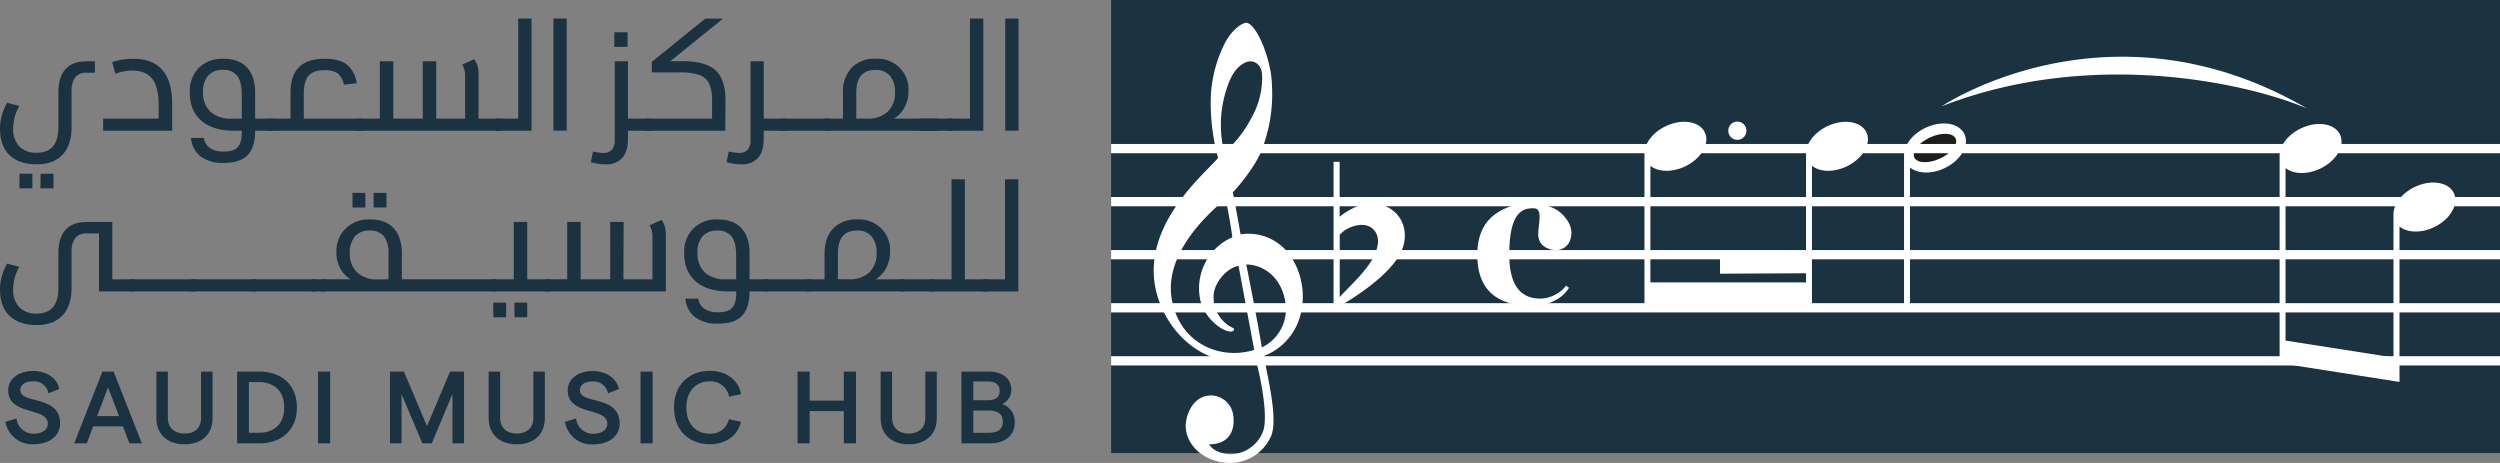 <svg width="270" height="50" viewBox="0 0 270 50" xmlns="http://www.w3.org/2000/svg">
    <rect x="0" y="0" width="270" height="50" fill="#808080" stroke="none"/>
    <g fill-rule="nonzero" fill="none">
        <g transform="translate(120)">
            <path fill="#1B3240" d="M0 0h150v48.935H0z"/>
            <path d="M18.418 26.58a5.441 5.441 0 0 0-4.434-1.266c-.245-1.393-.519-2.953-.841-4.548.728-.714 2.444-2.894 3.026-4.326a16.667 16.667 0 0 0 1.198-7.305c-.054-2.569-1.57-6.477-2.738-6.674-.489 0-1.565.719-2.347 2.205a14.163 14.163 0 0 0-1.525 6.212 22.586 22.586 0 0 0 .797 6.182c-1.629 1.915-9.188 8.008-6.303 15.642 1.555 4.125 5.686 7.304 10.326 6.06.24.614 1.536 6.029.812 7.884a3.879 3.879 0 0 1-3.422 2.422c-.27 0-1.775-.084-2.382-1.078 2.03 0 2.841-1.349 2.606-3.116a2.452 2.452 0 0 0-2.239-2.16c-1.687-.099-2.616 1.363-2.85 2.76-.372 2.216 1.652 4.43 4.605 4.524a4.853 4.853 0 0 0 4.577-2.923c.743-1.758-.323-6.183-.807-8.619a6.473 6.473 0 0 0 3.858-4.046c.983-3.13-.132-6.27-1.917-7.83zM12.434 9.73c.386-1.294 1.06-2.721 2.376-3.085.528-.118 1.491.197 1.5 1.56a8.743 8.743 0 0 1-1.104 4.43 12.918 12.918 0 0 1-2.983 3.844 12.384 12.384 0 0 1 .21-6.748zM6.625 32.693c-1.11-4.868 3.31-9.174 5.755-11.232.244 1.27.518 2.688.714 4.164-2.552 1.116-4.002 3.856-3.496 6.61.322 1.886 2.185 3.49 3.276 3.579a.584.584 0 0 0 .313-.084.177.177 0 0 0 .014-.29 3.648 3.648 0 0 1-2.136-3.318c-.06-1.417 1.3-3.135 2.698-3.41.543 2.903 1.15 6.172 1.692 9.08-3.535 1.093-7.798-.546-8.83-5.099zm9.656 4.829c-.488-2.9-1.11-6.054-1.681-8.958 1.637 0 3.872 1.186 4.258 4.331a4.593 4.593 0 0 1-2.577 4.627zM89.695 11.483c15.866-6.211 32.617-2.658 39.447.222-21.376-12.419-39.447-.222-39.447-.222zM29.478 22.208c-2.137-.812-4.185.704-4.797 1.206v-5.94h-.655v15.592h.655c.856-.492 5.31-3.115 6.62-5.822.91-1.89.367-4.204-1.823-5.036m-1.364 5.951c-.978 1.615-2.963 3.322-3.423 3.938v-6.763c.052-.04.1-.082.147-.128.807-.812 2.493-1.29 3.369-.542.875.749.801 1.97-.084 3.495M45.138 22.011a5.843 5.843 0 0 0-4.009 1.403c-1.053.939-1.58 2.312-1.58 4.12 0 3.669 1.99 5.501 5.966 5.498a5.184 5.184 0 0 0 2.352-.546 3.758 3.758 0 0 0 1.579-1.403l-.318-.232a3.12 3.12 0 0 1-1.188.985 3.405 3.405 0 0 1-1.58.413c-2.239 0-3.358-1.583-3.358-4.75 0-3.17.684-4.754 2.058-4.97.562-.06.92-.065 1.07.196.085.15.132.32.138.492.013.343-.005.685-.054 1.024a10.28 10.28 0 0 0-.083 1.044c0 .89.489 1.452 1.467 1.683.428.109.882.047 1.266-.172.391-.225.67-.606.768-1.049.231-.876-.05-1.724-.846-2.544-.792-.817-2-1.23-3.623-1.23M81.579 14.313c-.558-1.206-2.445-1.52-4.195-.699-1.418.665-2.328 1.866-2.333 2.954v10.744l-9.29.045v2.2l9.29-.044v.984h-16.81V17.902c.822.674 2.304.743 3.712.088 1.76-.827 2.733-2.46 2.176-3.677-.558-1.215-2.445-1.52-4.195-.699-1.418.665-2.328 1.866-2.333 2.954V33.12h18.09V17.9c.822.675 2.304.744 3.712.09 1.76-.828 2.738-2.472 2.176-3.678z" fill="#FFF"/>
            <path d="M67.634 15.1c.54 0 .978-.44.978-.984a.981.981 0 0 0-.978-.984c-.54 0-.978.44-.978.984s.438.985.978.985zM86.277 33.303V18.089c.827.669 2.303.743 3.711.083 1.76-.822 2.738-2.46 2.176-3.677-.562-1.215-2.445-1.52-4.19-.698-1.423.664-2.332 1.865-2.337 2.953v16.553h.64zM145.023 20.87c-.558-1.206-2.445-1.516-4.195-.694-1.418.664-2.328 1.865-2.333 2.953v15.48l-11.656-1.826V18.143c.827.67 2.303.743 3.711.083 1.76-.822 2.738-2.46 2.176-3.676-.562-1.216-2.445-1.521-4.19-.7-1.423.665-2.332 1.866-2.337 2.954v22.415l12.947 2.028V24.463c.826.674 2.307.743 3.71.083 1.746-.822 2.724-2.466 2.167-3.676z" fill="#FFF"/>
            <ellipse fill="#1D1D1B" transform="rotate(-24.59 88.98 15.984)" cx="88.979" cy="15.984" rx="2.452" ry="1.259"/>
            <path fill="#FFF" d="M0 21.278h150v1H0zM0 27.007h150v1H0zM0 32.742h150v1H0zM0 38.471h150v1H0zM0 15.549h150v1H0z"/>
        </g>
        <g fill="#1B3240">
            <path d="M9.375 7.855a1.515 1.515 0 0 0-1.253.493 2.527 2.527 0 0 0-.392 1.576v3.801c0 1.293-.326 2.285-.977 2.978-.65.698-1.577 1.043-2.775 1.043-1.281 0-2.267-.335-2.957-1.007-.69-.671-1.03-1.635-1.02-2.891.003-.478.073-.952.206-1.41.13-.468.321-.918.567-1.338l1.318.338a4.88 4.88 0 0 0-.668 2.428c-.047.708.19 1.406.661 1.942.499.48 1.18.73 1.874.687 1.567 0 2.35-.922 2.347-2.766v-3.72c0-2.263 1.029-3.393 3.087-3.39h.854v1.236h-.872zm-7.264 10.91h1.387v1.578H2.092l.019-1.579zm2.277 0h1.388v1.578H4.359l.029-1.579zM17.137 12.812v-1.439c0-1.298-.229-2.252-.686-2.849-.458-.597-1.177-.899-2.158-.899a5.097 5.097 0 0 0-1.834.338l-.342-1.255a6.964 6.964 0 0 1 2.296-.36c1.38 0 2.423.408 3.127 1.223.705.816 1.056 2.031 1.054 3.647v2.903H11.14v-1.306l5.997-.003zM27.555 12.808h1.972v1.31h-1.972c0 1.208-.273 2.093-.821 2.646-.549.554-1.417.831-2.605.831a3.925 3.925 0 0 1-2.459-.697 2.772 2.772 0 0 1-1.038-2h1.373c.203.982.918 1.474 2.139 1.474.726 0 1.235-.158 1.525-.474.298-.317.447-.853.447-1.612v-.169h-.839c-1.522 0-2.695-.36-3.53-1.079-.836-.72-1.25-1.733-1.25-3.046a3.612 3.612 0 0 1 .974-2.662 3.572 3.572 0 0 1 2.658-.985c1.107 0 1.955.314 2.543.942.588.626.883 1.543.883 2.74v2.781zm-5.62-2.848a2.736 2.736 0 0 0 .796 2.11c.638.53 1.458.794 2.288.738h1.09V10.23c0-.937-.163-1.618-.49-2.043a1.825 1.825 0 0 0-1.551-.636 2.008 2.008 0 0 0-1.591.618 2.615 2.615 0 0 0-.549 1.799"/>
            <path d="M31.376 9.992c0-1.22.306-2.134.919-2.74.612-.607 1.546-.91 2.8-.907 1.04 0 1.83.212 2.372.636a3.12 3.12 0 0 1 1.057 2.011l-1.391.151a2.04 2.04 0 0 0-.657-1.22 2.453 2.453 0 0 0-1.453-.34c-.787 0-1.353.198-1.697.596-.341.396-.515 1.047-.515 1.95v2.683h6.309v1.305H29.01v-1.305h2.365v-2.82z"/>
            <path d="M54.067 12.812v1.305h-15.46v-1.305h2.416V6.618h1.453v6.194h3.186V6.618h1.452v6.194h3.12V8.229a2.423 2.423 0 0 0-.308-1.255l1.286-.579c.163.217.286.46.363.72.08.316.116.641.109.967v4.737l2.383-.007z"/>
            <path d="M53.55 12.812h2.416V2h1.439v12.117H53.55zM59.769 2h1.438v12.114h-1.438zM64.037 16.365c.359.08.723.131 1.09.151.361.031.718-.1.97-.36a1.65 1.65 0 0 0 .298-1.078v-8.46h1.423v6.194h2.434v1.305h-2.434v.831c0 .938-.202 1.639-.606 2.104a2.345 2.345 0 0 1-1.86.694 5.59 5.59 0 0 1-1.544-.237l.23-1.144zm2.314-12.88h1.424v1.576H66.35V3.485z"/>
            <path d="M78.33 14.117h-8.59v-1.309h7.163v-1.917A4.232 4.232 0 0 0 76.569 9a1.84 1.84 0 0 0-1.068-.913 6.137 6.137 0 0 0-2.005-.267h-3.102V6.683l5.775-4.676h1.918l-5.688 4.6h1.37c1.612 0 2.777.325 3.493.975.717.65 1.08 1.699 1.09 3.147l-.022 3.388zM78.704 16.365c.359.08.723.131 1.09.151.36.03.715-.101.966-.36a1.65 1.65 0 0 0 .302-1.078v-8.46h1.42v6.194h2.434v1.305h-2.434v.831c0 .938-.202 1.639-.607 2.104a2.341 2.341 0 0 1-1.86.694 5.59 5.59 0 0 1-1.543-.237l.232-1.144z"/>
            <path d="M84.396 12.812h5.187v1.306h-5.187z"/>
            <path d="M89.067 12.812h1.973v-2.784a3.764 3.764 0 0 1 .933-2.708 3.422 3.422 0 0 1 2.597-.975 3.35 3.35 0 0 1 2.578.96 3.28 3.28 0 0 1 .967 2.554 3.615 3.615 0 0 1-.41 1.705c-.26.511-.658.943-1.148 1.248h4.762v1.305H89.067v-1.305zm4.577 0a3.114 3.114 0 0 0 2.226-.748 2.75 2.75 0 0 0 .789-2.104 2.611 2.611 0 0 0-.549-1.78 1.95 1.95 0 0 0-1.558-.63c-1.383 0-2.074.826-2.074 2.478v2.784h1.166z"/>
            <path d="M99.212 12.812h3.643v1.306h-3.643z"/>
            <path d="M102.34 12.812h2.415V2h1.442v12.117h-3.857zM108.562 2H110v12.114h-1.438zM7.73 31.083c0 1.292-.326 2.285-.977 2.978-.65.698-1.577 1.043-2.775 1.043-1.281 0-2.267-.336-2.957-1.007C.327 33.421 0 32.464 0 31.22c.003-.477.073-.952.206-1.41.13-.468.321-.918.567-1.338l1.318.338a4.88 4.88 0 0 0-.668 2.428 2.684 2.684 0 0 0 .661 1.942c.499.48 1.18.73 1.874.687 1.567 0 2.35-.922 2.347-2.766v-3.733c0-2.262 1.029-3.393 3.087-3.396h2.739v6.194h2.452v1.305h-3.89v-6.258H9.375c-.475-.04-.94.148-1.253.504a2.527 2.527 0 0 0-.392 1.575v3.791z"/>
            <path d="M14.068 30.166h7.043v1.306h-7.043z"/>
            <path d="M20.599 30.166h7.043v1.306h-7.043z"/>
            <path d="M27.126 30.166h7.043v1.306h-7.043z"/>
            <path d="M33.657 30.166h1.507v1.306h-1.507z"/>
            <path d="M53.584 31.471H34.648v-1.309h3.222a2.954 2.954 0 0 1-1.13-1.194 3.568 3.568 0 0 1-.41-1.723 3.427 3.427 0 0 1 1.003-2.571 3.627 3.627 0 0 1 2.644-.975c1.111 0 1.958.316 2.543.95.584.632.882 1.55.882 2.747v2.766h10.17l.012 1.31zM41.96 30.162v-2.766a2.949 2.949 0 0 0-.497-1.88 1.862 1.862 0 0 0-1.54-.612 2.012 2.012 0 0 0-1.588.626 2.612 2.612 0 0 0-.556 1.798c-.045.776.241 1.536.789 2.093a3.085 3.085 0 0 0 2.226.756l1.166-.015zm-3.89-9.33h1.388v1.576H38.07v-1.576zm2.281 0h1.388v1.576H40.35v-1.576z"/>
            <path d="M53.071 30.166h2.416v-6.194h1.453v6.194h2.433v1.305h-6.302v-1.305zm.204 2.517h1.387v1.58h-1.387v-1.58zm2.28 0h1.388v1.58h-1.369l-.018-1.58z"/>
            <path d="M67.328 30.166h3.138v-4.582a2.466 2.466 0 0 0-.308-1.256l1.282-.575c.165.215.288.46.363.72.082.315.12.64.113.967v6.031H58.843v-1.309h2.416v-6.19h1.452v6.194h3.19v-6.194h1.452l-.025 6.194zM80.95 30.166h1.971v1.305H80.95c0 1.2-.274 2.082-.82 2.648-.548.565-1.416.842-2.605.83a3.925 3.925 0 0 1-2.46-.697 2.779 2.779 0 0 1-1.038-2h1.373c.203.98.918 1.472 2.143 1.475.726 0 1.228-.159 1.522-.475.294-.317.447-.856.447-1.612v-.169h-.84c-1.518 0-2.695-.36-3.53-1.079s-1.252-1.734-1.25-3.046c-.052-.982.3-1.943.978-2.662a3.565 3.565 0 0 1 2.655-.985c1.106 0 1.954.314 2.542.942.589.628.883 1.542.883 2.74v2.785zm-5.62-2.849a2.74 2.74 0 0 0 .795 2.111 3.254 3.254 0 0 0 2.289.738h1.09v-2.579c0-.938-.163-1.619-.487-2.043a1.825 1.825 0 0 0-1.551-.637 2.016 2.016 0 0 0-1.595.619 2.615 2.615 0 0 0-.548 1.798"/>
            <path d="M82.406 30.166h5.187v1.306h-5.187z"/>
            <path d="M87.08 30.166h1.973v-2.78c0-1.155.308-2.058.933-2.709a3.415 3.415 0 0 1 2.594-.974 3.35 3.35 0 0 1 2.579.957 3.28 3.28 0 0 1 .97 2.553 3.675 3.675 0 0 1-.411 1.708c-.262.51-.659.94-1.148 1.245h3.167v1.305H87.08v-1.305zm4.577 0a3.118 3.118 0 0 0 2.227-.745c.55-.56.836-1.324.788-2.104a2.626 2.626 0 0 0-.549-1.798c-.397-.43-.97-.66-1.558-.626-1.383 0-2.074.826-2.074 2.478v2.78l1.166.015z"/>
            <path d="M97.225 30.166h3.64v1.306h-3.64z"/>
            <path d="M100.353 30.166h2.415V19.358h1.439v10.808h2.433v1.309h-6.287z"/>
            <path d="M106.128 30.166h2.415V19.358h1.439v12.117h-3.854zM.589 45.556l1.195-.36c.094.94.896 1.652 1.848 1.644.93 0 1.533-.431 1.533-1.079 0-1.834-4.279-.827-4.279-3.615 0-1.23 1.152-2.082 2.681-2.082 1.453 0 2.615.777 2.837 1.939l-1.173.474a1.57 1.57 0 0 0-1.671-1.294c-.85 0-1.362.36-1.362.953 0 1.557 4.29.474 4.29 3.596 0 1.35-1.152 2.248-2.906 2.248a2.928 2.928 0 0 1-2.993-2.413M13.28 46.052h-3.218l-.69 1.828H8.016l3.04-7.744h1.217l3.05 7.744h-1.35l-.694-1.828zm-.425-1.115-1.184-3.096-1.184 3.096h2.368zM16.89 45.139v-5.003h1.239v5.003c0 1.079.726 1.683 1.816 1.683s1.769-.604 1.769-1.683v-5.003h1.242v5.003c0 1.827-1.231 2.845-3.03 2.845-1.797 0-3.036-1.047-3.036-2.845M25.615 40.136h2.455c2.18 0 3.996 1.316 3.996 3.87 0 2.554-1.816 3.874-3.996 3.874h-2.455v-7.744zm2.354 6.603c1.409 0 2.724-.751 2.724-2.733 0-1.982-1.315-2.74-2.724-2.74h-1.09v5.473h1.09zM34.351 40.136h1.308v7.744h-1.308zM42.116 40.136h1.508l2.492 5.884 2.491-5.884h1.508v7.744h-1.25v-5.324l-2.234 5.324h-1.017l-2.248-5.324v5.324h-1.25zM52.774 45.139v-5.003h1.242v5.003c0 1.079.726 1.683 1.798 1.683 1.071 0 1.787-.597 1.787-1.683v-5.003h1.242v5.003c0 1.827-1.228 2.845-3.026 2.845-1.798 0-3.04-1.018-3.04-2.845M61.022 45.556l1.195-.36c.092.94.892 1.656 1.846 1.651.926 0 1.529-.431 1.529-1.079 0-1.834-4.279-.827-4.279-3.614 0-1.23 1.151-2.083 2.68-2.083 1.454 0 2.616.777 2.841 1.939l-1.173.475a1.573 1.573 0 0 0-1.667-1.285c-.847 0-1.362.36-1.362.954 0 1.557 4.29.474 4.29 3.596 0 1.35-1.152 2.248-2.907 2.248a2.932 2.932 0 0 1-2.996-2.413M69.177 40.136h1.308v7.744h-1.308zM72.795 44.006c0-2.644 1.845-3.956 3.843-3.956 1.816 0 3.116.985 3.396 2.517l-1.293.274a2.033 2.033 0 0 0-2.1-1.658c-1.427 0-2.513.996-2.513 2.83s1.09 2.824 2.513 2.824c.989.065 1.875-.6 2.078-1.561l1.307.277c-.363 1.492-1.63 2.424-3.385 2.424-2.02 0-3.843-1.317-3.843-3.957M92.449 40.136v7.744H91.13v-3.475h-3.686v3.475h-1.308v-7.744h1.308v3.129h3.686v-3.13zM95.108 45.139v-5.003h1.238v5.003c0 1.079.727 1.683 1.798 1.683 1.072 0 1.791-.597 1.791-1.683v-5.003h1.239v5.003c0 1.827-1.232 2.845-3.03 2.845-1.798 0-3.036-1.018-3.036-2.845M103.832 40.136h2.957c1.453 0 2.437.72 2.437 1.992a1.722 1.722 0 0 1-.984 1.515 1.964 1.964 0 0 1 1.351 1.956c0 1.439-1.039 2.28-2.67 2.28h-3.083l-.008-7.743zm2.874 3.086c.835 0 1.26-.36 1.26-1.007 0-.648-.425-1.018-1.275-1.018h-1.573v2.025h1.588zm.054 3.517c1.05 0 1.551-.41 1.551-1.194s-.501-1.205-1.551-1.205h-1.642v2.4h1.642z"/>
        </g>
    </g>
</svg>
